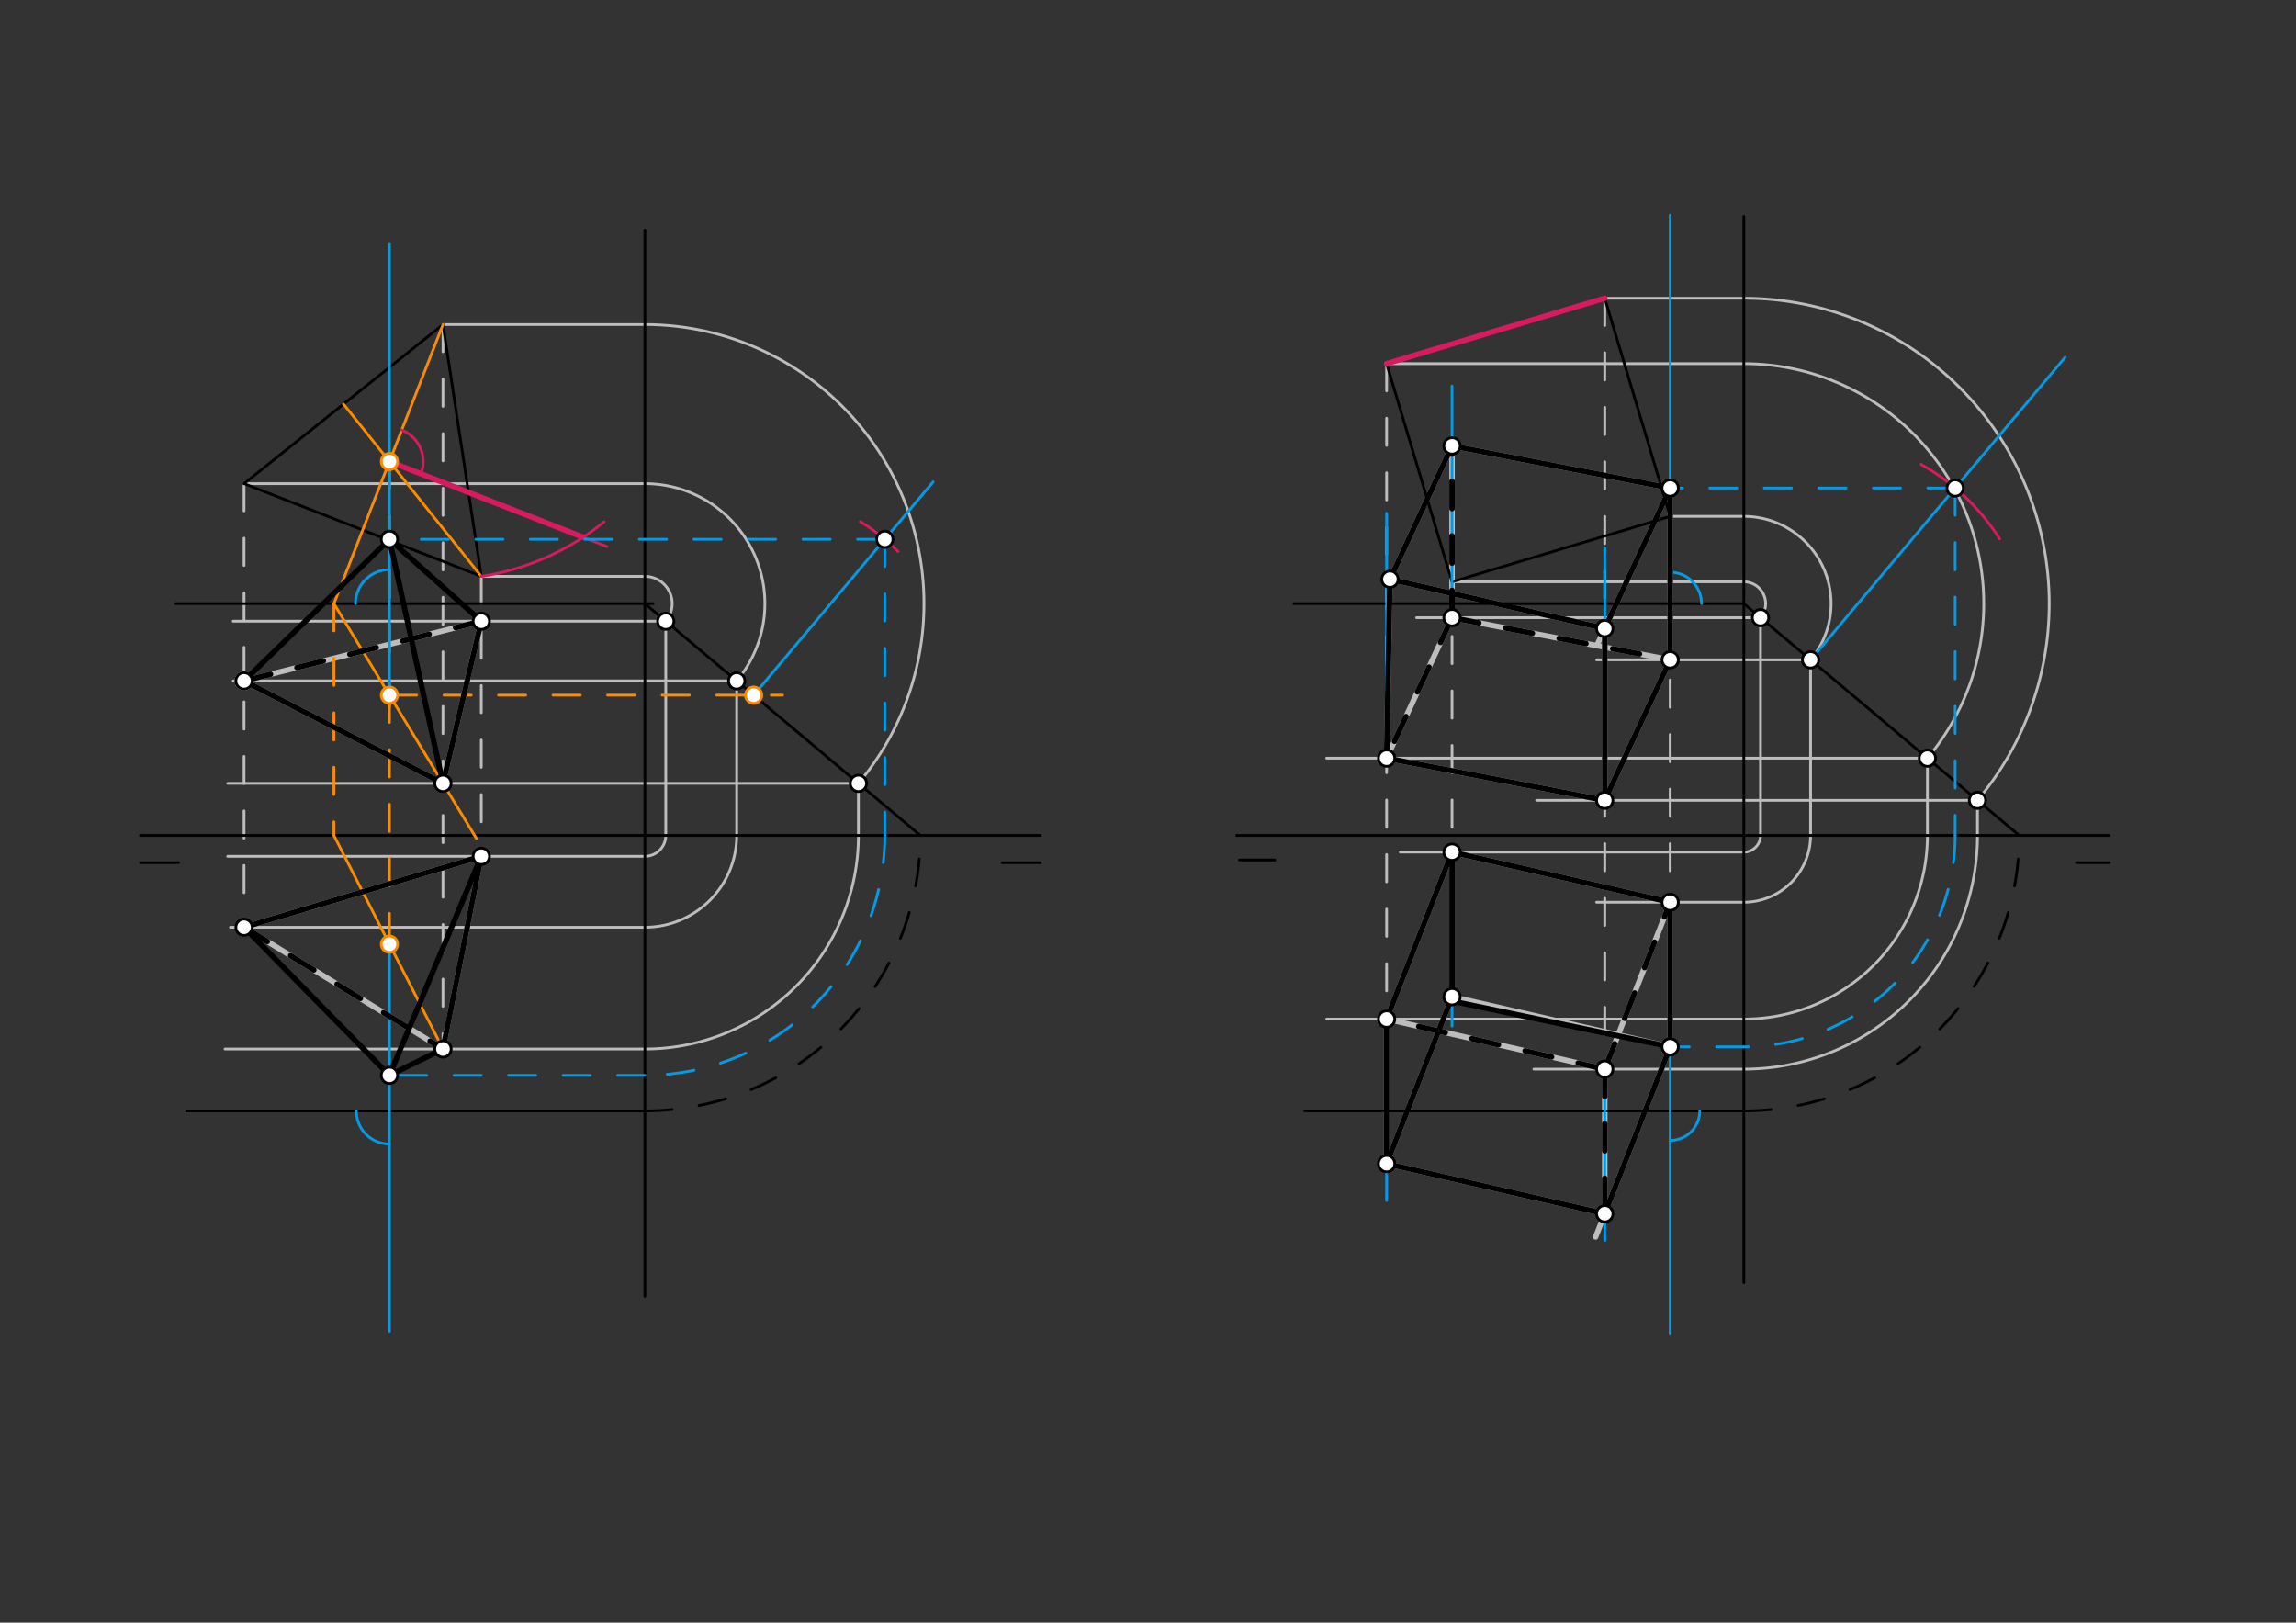 <svg xmlns="http://www.w3.org/2000/svg" class="svg--816" height="100%" preserveAspectRatio="xMidYMid meet" viewBox="0 0 842 595" width="100%"><rect x="0" y="0" width="842" height="595" fill="#333333" stroke="none"/><defs><marker id="marker-arrow" markerHeight="16" markerUnits="userSpaceOnUse" markerWidth="24" orient="auto-start-reverse" refX="24" refY="4" viewBox="0 0 24 8"><path d="M 0 0 L 24 4 L 0 8 z" stroke="inherit"></path></marker></defs><g class="aux-layer--949"><g class="element--733"><line stroke="#BDBDBD" stroke-dasharray="none" stroke-linecap="round" stroke-width="1" x1="162.445" x2="236.5" y1="119" y2="119"></line></g><g class="element--733"><line stroke="#BDBDBD" stroke-dasharray="none" stroke-linecap="round" stroke-width="1" x1="89.5" x2="236.5" y1="177.344" y2="177.344"></line></g><g class="element--733"><line stroke="#BDBDBD" stroke-dasharray="none" stroke-linecap="round" stroke-width="1" x1="176.5" x2="236.5" y1="211.344" y2="211.344"></line></g><g class="element--733"><path d="M 236.5 211.344 A 10 10 0 0 1 244.151 227.783" fill="none" stroke="#BDBDBD" stroke-dasharray="none" stroke-linecap="round" stroke-width="1"></path></g><g class="element--733"><path d="M 236.5 177.344 A 44 44 0 0 1 270.165 249.675" fill="none" stroke="#BDBDBD" stroke-dasharray="none" stroke-linecap="round" stroke-width="1"></path></g><g class="element--733"><path d="M 236.5 119 A 102.344 102.344 0 0 1 314.804 287.243" fill="none" stroke="#BDBDBD" stroke-dasharray="none" stroke-linecap="round" stroke-width="1"></path></g><g class="element--733"><line stroke="#BDBDBD" stroke-dasharray="none" stroke-linecap="round" stroke-width="1" x1="244.151" x2="244.151" y1="227.783" y2="306.344"></line></g><g class="element--733"><line stroke="#BDBDBD" stroke-dasharray="none" stroke-linecap="round" stroke-width="1" x1="270.165" x2="270.165" y1="249.675" y2="306.344"></line></g><g class="element--733"><line stroke="#BDBDBD" stroke-dasharray="none" stroke-linecap="round" stroke-width="1" x1="314.804" x2="314.804" y1="287.243" y2="306.344"></line></g><g class="element--733"><path d="M 244.151 306.344 A 7.651 7.651 0 0 1 236.5 313.995" fill="none" stroke="#BDBDBD" stroke-dasharray="none" stroke-linecap="round" stroke-width="1"></path></g><g class="element--733"><path d="M 270.165 306.344 A 33.665 33.665 0 0 1 236.5 340.008" fill="none" stroke="#BDBDBD" stroke-dasharray="none" stroke-linecap="round" stroke-width="1"></path></g><g class="element--733"><path d="M 314.804 306.344 A 78.304 78.304 0 0 1 236.5 384.648" fill="none" stroke="#BDBDBD" stroke-dasharray="none" stroke-linecap="round" stroke-width="1"></path></g><g class="element--733"><line stroke="#BDBDBD" stroke-dasharray="none" stroke-linecap="round" stroke-width="1" x1="236.5" x2="83.5" y1="313.995" y2="313.995"></line></g><g class="element--733"><line stroke="#BDBDBD" stroke-dasharray="none" stroke-linecap="round" stroke-width="1" x1="236.5" x2="84.5" y1="340.008" y2="340.008"></line></g><g class="element--733"><line stroke="#BDBDBD" stroke-dasharray="none" stroke-linecap="round" stroke-width="1" x1="236.5" x2="82.5" y1="384.648" y2="384.648"></line></g><g class="element--733"><line stroke="#BDBDBD" stroke-dasharray="none" stroke-linecap="round" stroke-width="1" x1="244.151" x2="85.5" y1="227.783" y2="227.783"></line></g><g class="element--733"><line stroke="#BDBDBD" stroke-dasharray="none" stroke-linecap="round" stroke-width="1" x1="270.165" x2="85.5" y1="249.675" y2="249.675"></line></g><g class="element--733"><line stroke="#BDBDBD" stroke-dasharray="none" stroke-linecap="round" stroke-width="1" x1="314.804" x2="83.5" y1="287.243" y2="287.243"></line></g><g class="element--733"><line stroke="#BDBDBD" stroke-dasharray="10" stroke-linecap="round" stroke-width="1" x1="89.5" x2="89.5" y1="177.344" y2="340.008"></line></g><g class="element--733"><line stroke="#BDBDBD" stroke-dasharray="10" stroke-linecap="round" stroke-width="1" x1="162.445" x2="162.445" y1="119" y2="384.648"></line></g><g class="element--733"><line stroke="#BDBDBD" stroke-dasharray="10" stroke-linecap="round" stroke-width="1" x1="176.5" x2="176.5" y1="211.344" y2="313.995"></line></g><g class="element--733"><line stroke="#BDBDBD" stroke-dasharray="none" stroke-linecap="round" stroke-width="2" x1="176.5" x2="89.5" y1="227.783" y2="249.675"></line></g><g class="element--733"><line stroke="#BDBDBD" stroke-dasharray="none" stroke-linecap="round" stroke-width="2" x1="89.5" x2="162.445" y1="249.675" y2="287.243"></line></g><g class="element--733"><line stroke="#BDBDBD" stroke-dasharray="none" stroke-linecap="round" stroke-width="2" x1="176.5" x2="162.445" y1="227.783" y2="287.243"></line></g><g class="element--733"><line stroke="#BDBDBD" stroke-dasharray="none" stroke-linecap="round" stroke-width="2" x1="176.5" x2="89.5" y1="313.995" y2="340.008"></line></g><g class="element--733"><line stroke="#BDBDBD" stroke-dasharray="none" stroke-linecap="round" stroke-width="2" x1="89.5" x2="162.445" y1="340.008" y2="384.648"></line></g><g class="element--733"><line stroke="#BDBDBD" stroke-dasharray="none" stroke-linecap="round" stroke-width="2" x1="162.445" x2="176.5" y1="384.648" y2="313.995"></line></g><g class="element--733"><line stroke="#BDBDBD" stroke-dasharray="none" stroke-linecap="round" stroke-width="1" x1="588.5" x2="639.5" y1="109.344" y2="109.344"></line></g><g class="element--733"><line stroke="#BDBDBD" stroke-dasharray="none" stroke-linecap="round" stroke-width="1" x1="508.5" x2="639.5" y1="133.344" y2="133.344"></line></g><g class="element--733"><line stroke="#BDBDBD" stroke-dasharray="none" stroke-linecap="round" stroke-width="1" x1="612.5" x2="639.5" y1="189.344" y2="189.344"></line></g><g class="element--733"><line stroke="#BDBDBD" stroke-dasharray="none" stroke-linecap="round" stroke-width="1" x1="532.5" x2="639.5" y1="213.344" y2="213.344"></line></g><g class="element--733"><path d="M 639.5 109.344 A 112 112 0 0 1 725.192 293.461" fill="none" stroke="#BDBDBD" stroke-dasharray="none" stroke-linecap="round" stroke-width="1"></path></g><g class="element--733"><path d="M 639.5 133.344 A 88 88 0 0 1 706.829 278.007" fill="none" stroke="#BDBDBD" stroke-dasharray="none" stroke-linecap="round" stroke-width="1"></path></g><g class="element--733"><path d="M 639.5 189.344 A 32 32 0 0 1 663.983 241.949" fill="none" stroke="#BDBDBD" stroke-dasharray="none" stroke-linecap="round" stroke-width="1"></path></g><g class="element--733"><path d="M 639.5 213.344 A 8 8 0 0 1 645.621 226.495" fill="none" stroke="#BDBDBD" stroke-dasharray="none" stroke-linecap="round" stroke-width="1"></path></g><g class="element--733"><line stroke="#BDBDBD" stroke-dasharray="none" stroke-linecap="round" stroke-width="1" x1="645.621" x2="645.621" y1="226.495" y2="306.344"></line></g><g class="element--733"><line stroke="#BDBDBD" stroke-dasharray="none" stroke-linecap="round" stroke-width="1" x1="663.983" x2="663.983" y1="241.949" y2="306.344"></line></g><g class="element--733"><line stroke="#BDBDBD" stroke-dasharray="none" stroke-linecap="round" stroke-width="1" x1="706.829" x2="706.829" y1="278.007" y2="306.344"></line></g><g class="element--733"><line stroke="#BDBDBD" stroke-dasharray="none" stroke-linecap="round" stroke-width="1" x1="725.192" x2="725.192" y1="293.461" y2="306.344"></line></g><g class="element--733"><path d="M 645.621 306.344 A 6.121 6.121 0 0 1 639.5 312.465" fill="none" stroke="#BDBDBD" stroke-dasharray="none" stroke-linecap="round" stroke-width="1"></path></g><g class="element--733"><path d="M 663.983 306.344 A 24.483 24.483 0 0 1 639.5 330.827" fill="none" stroke="#BDBDBD" stroke-dasharray="none" stroke-linecap="round" stroke-width="1"></path></g><g class="element--733"><path d="M 706.829 306.344 A 67.329 67.329 0 0 1 639.5 373.673" fill="none" stroke="#BDBDBD" stroke-dasharray="none" stroke-linecap="round" stroke-width="1"></path></g><g class="element--733"><path d="M 725.192 306.344 A 85.692 85.692 0 0 1 639.5 392.036" fill="none" stroke="#BDBDBD" stroke-dasharray="none" stroke-linecap="round" stroke-width="1"></path></g><g class="element--733"><line stroke="#BDBDBD" stroke-dasharray="none" stroke-linecap="round" stroke-width="1" x1="645.621" x2="519.5" y1="226.495" y2="226.495"></line></g><g class="element--733"><line stroke="#BDBDBD" stroke-dasharray="none" stroke-linecap="round" stroke-width="1" x1="639.5" x2="513.5" y1="312.465" y2="312.465"></line></g><g class="element--733"><line stroke="#BDBDBD" stroke-dasharray="10" stroke-linecap="round" stroke-width="1" x1="532.5" x2="532.5" y1="213.344" y2="312.465"></line></g><g class="element--733"><line stroke="#BDBDBD" stroke-dasharray="none" stroke-linecap="round" stroke-width="1" x1="663.983" x2="585.5" y1="241.949" y2="241.949"></line></g><g class="element--733"><line stroke="#BDBDBD" stroke-dasharray="none" stroke-linecap="round" stroke-width="1" x1="639.5" x2="585.5" y1="330.827" y2="330.827"></line></g><g class="element--733"><line stroke="#BDBDBD" stroke-dasharray="10" stroke-linecap="round" stroke-width="1" x1="612.5" x2="612.5" y1="189.344" y2="330.827"></line></g><g class="element--733"><line stroke="#BDBDBD" stroke-dasharray="none" stroke-linecap="round" stroke-width="1" x1="706.829" x2="486.5" y1="278.007" y2="278.007"></line></g><g class="element--733"><line stroke="#BDBDBD" stroke-dasharray="none" stroke-linecap="round" stroke-width="1" x1="639.5" x2="486.5" y1="373.673" y2="373.673"></line></g><g class="element--733"><line stroke="#BDBDBD" stroke-dasharray="10" stroke-linecap="round" stroke-width="1" x1="508.5" x2="508.5" y1="133.344" y2="373.673"></line></g><g class="element--733"><line stroke="#BDBDBD" stroke-dasharray="none" stroke-linecap="round" stroke-width="1" x1="725.192" x2="563.5" y1="293.461" y2="293.461"></line></g><g class="element--733"><line stroke="#BDBDBD" stroke-dasharray="none" stroke-linecap="round" stroke-width="1" x1="639.5" x2="562.5" y1="392.036" y2="392.036"></line></g><g class="element--733"><line stroke="#BDBDBD" stroke-dasharray="10" stroke-linecap="round" stroke-width="1" x1="588.5" x2="588.5" y1="109.344" y2="392.036"></line></g><g class="element--733"><line stroke="#BDBDBD" stroke-dasharray="none" stroke-linecap="round" stroke-width="2" x1="532.5" x2="612.5" y1="226.495" y2="241.949"></line></g><g class="element--733"><line stroke="#BDBDBD" stroke-dasharray="none" stroke-linecap="round" stroke-width="2" x1="612.5" x2="588.5" y1="241.949" y2="293.461"></line></g><g class="element--733"><line stroke="#BDBDBD" stroke-dasharray="none" stroke-linecap="round" stroke-width="2" x1="588.5" x2="508.5" y1="293.461" y2="278.007"></line></g><g class="element--733"><line stroke="#BDBDBD" stroke-dasharray="none" stroke-linecap="round" stroke-width="2" x1="508.5" x2="532.5" y1="278.007" y2="226.495"></line></g><g class="element--733"><line stroke="#BDBDBD" stroke-dasharray="none" stroke-linecap="round" stroke-width="2" x1="532.5" x2="612.5" y1="312.465" y2="330.827"></line></g><g class="element--733"><line stroke="#BDBDBD" stroke-dasharray="none" stroke-linecap="round" stroke-width="2" x1="612.5" x2="588.5" y1="330.827" y2="392.036"></line></g><g class="element--733"><line stroke="#BDBDBD" stroke-dasharray="none" stroke-linecap="round" stroke-width="2" x1="588.5" x2="508.5" y1="392.036" y2="373.673"></line></g><g class="element--733"><line stroke="#BDBDBD" stroke-dasharray="none" stroke-linecap="round" stroke-width="2" x1="508.5" x2="532.5" y1="373.673" y2="312.465"></line></g><g class="element--733"><line stroke="#BDBDBD" stroke-dasharray="none" stroke-linecap="round" stroke-width="2" x1="612.5" x2="532.475" y1="178.951" y2="163.493"></line></g><g class="element--733"><line stroke="#BDBDBD" stroke-dasharray="none" stroke-linecap="round" stroke-width="2" x1="612.5" x2="585.878" y1="178.951" y2="236.091"></line></g><g class="element--733"><line stroke="#BDBDBD" stroke-dasharray="none" stroke-linecap="round" stroke-width="2" x1="532.5" x2="509.721" y1="163.498" y2="212.39"></line></g><g class="element--733"><line stroke="#BDBDBD" stroke-dasharray="none" stroke-linecap="round" stroke-width="2" x1="509.721" x2="588.5" y1="212.39" y2="230.463"></line></g><g class="element--733"><line stroke="#BDBDBD" stroke-dasharray="none" stroke-linecap="round" stroke-width="2" x1="509.721" x2="508.5" y1="212.39" y2="278.007"></line></g><g class="element--733"><line stroke="#BDBDBD" stroke-dasharray="none" stroke-linecap="round" stroke-width="2" x1="532.5" x2="532.5" y1="163.498" y2="217.616"></line></g><g class="element--733"><line stroke="#BDBDBD" stroke-dasharray="none" stroke-linecap="round" stroke-width="2" x1="612.5" x2="612.5" y1="178.951" y2="241.949"></line></g><g class="element--733"><line stroke="#BDBDBD" stroke-dasharray="none" stroke-linecap="round" stroke-width="2" x1="588.5" x2="588.5" y1="230.463" y2="293.461"></line></g><g class="element--733"><line stroke="#BDBDBD" stroke-dasharray="none" stroke-linecap="round" stroke-width="2" x1="612.5" x2="585.155" y1="383.845" y2="453.584"></line></g><g class="element--733"><line stroke="#BDBDBD" stroke-dasharray="none" stroke-linecap="round" stroke-width="2" x1="588.5" x2="508.464" y1="445.053" y2="426.683"></line></g><g class="element--733"><line stroke="#BDBDBD" stroke-dasharray="none" stroke-linecap="round" stroke-width="2" x1="612.5" x2="532.419" y1="383.845" y2="365.464"></line></g><g class="element--733"><line stroke="#BDBDBD" stroke-dasharray="none" stroke-linecap="round" stroke-width="2" x1="532.5" x2="508.5" y1="365.482" y2="426.691"></line></g><g class="element--733"><line stroke="#BDBDBD" stroke-dasharray="none" stroke-linecap="round" stroke-width="2" x1="508.5" x2="508.5" y1="373.673" y2="426.691"></line></g><g class="element--733"><line stroke="#BDBDBD" stroke-dasharray="none" stroke-linecap="round" stroke-width="2" x1="532.5" x2="532.5" y1="365.482" y2="312.465"></line></g><g class="element--733"><line stroke="#BDBDBD" stroke-dasharray="none" stroke-linecap="round" stroke-width="2" x1="612.5" x2="612.5" y1="330.827" y2="383.845"></line></g><g class="element--733"><line stroke="#BDBDBD" stroke-dasharray="none" stroke-linecap="round" stroke-width="2" x1="588.5" x2="588.5" y1="392.036" y2="445.053"></line></g><g class="element--733"><circle cx="89.5" cy="249.675" r="3" stroke="#BDBDBD" stroke-width="1" fill="#ffffff"></circle>}</g></g><g class="main-layer--75a"><g class="element--733"><line stroke="#000000" stroke-dasharray="none" stroke-linecap="round" stroke-width="1" x1="51.5" x2="381.5" y1="306.344" y2="306.344"></line></g><g class="element--733"><line stroke="#000000" stroke-dasharray="none" stroke-linecap="round" stroke-width="1" x1="453.5" x2="773.5" y1="306.344" y2="306.344"></line></g><g class="element--733"><line stroke="#000000" stroke-dasharray="none" stroke-linecap="round" stroke-width="1" x1="51.5" x2="65.5" y1="316.344" y2="316.344"></line></g><g class="element--733"><line stroke="#000000" stroke-dasharray="none" stroke-linecap="round" stroke-width="1" x1="381.5" x2="367.5" y1="316.344" y2="316.344"></line></g><g class="element--733"><line stroke="#000000" stroke-dasharray="none" stroke-linecap="round" stroke-width="1" x1="454.5" x2="467.5" y1="315.344" y2="315.344"></line></g><g class="element--733"><line stroke="#000000" stroke-dasharray="none" stroke-linecap="round" stroke-width="1" x1="773.5" x2="761.5" y1="316.344" y2="316.344"></line></g><g class="element--733"><line stroke="#000000" stroke-dasharray="none" stroke-linecap="round" stroke-width="1" x1="508.5" x2="588.5" y1="133.344" y2="109.344"></line></g><g class="element--733"><line stroke="#000000" stroke-dasharray="none" stroke-linecap="round" stroke-width="1" x1="508.5" x2="532.5" y1="133.344" y2="213.344"></line></g><g class="element--733"><line stroke="#000000" stroke-dasharray="none" stroke-linecap="round" stroke-width="1" x1="588.5" x2="612.5" y1="109.344" y2="189.344"></line></g><g class="element--733"><line stroke="#000000" stroke-dasharray="none" stroke-linecap="round" stroke-width="1" x1="532.5" x2="612.5" y1="213.344" y2="189.344"></line></g><g class="element--733"><line stroke="#000000" stroke-dasharray="none" stroke-linecap="round" stroke-width="1" x1="64.5" x2="239.5" y1="221.344" y2="221.344"></line></g><g class="element--733"><line stroke="#000000" stroke-dasharray="none" stroke-linecap="round" stroke-width="1" x1="68.5" x2="236.5" y1="407.344" y2="407.344"></line></g><g class="element--733"><line stroke="#000000" stroke-dasharray="none" stroke-linecap="round" stroke-width="1" x1="176.5" x2="89.5" y1="211.344" y2="177.344"></line></g><g class="element--733"><line stroke="#000000" stroke-dasharray="none" stroke-linecap="round" stroke-width="1" x1="162.445" x2="89.5" y1="119" y2="177.344"></line></g><g class="element--733"><line stroke="#000000" stroke-dasharray="none" stroke-linecap="round" stroke-width="1" x1="162.445" x2="176.5" y1="119" y2="211.344"></line></g><g class="element--733"><line stroke="#000000" stroke-dasharray="none" stroke-linecap="round" stroke-width="1" x1="474.5" x2="639.5" y1="221.344" y2="221.344"></line></g><g class="element--733"><line stroke="#000000" stroke-dasharray="none" stroke-linecap="round" stroke-width="1" x1="478.5" x2="639.5" y1="407.344" y2="407.344"></line></g><g class="element--733"><line stroke="#000000" stroke-dasharray="none" stroke-linecap="round" stroke-width="1" x1="236.5" x2="236.5" y1="475.344" y2="84.344"></line></g><g class="element--733"><line stroke="#000000" stroke-dasharray="none" stroke-linecap="round" stroke-width="1" x1="639.5" x2="639.5" y1="470.344" y2="79.344"></line></g><g class="element--733"><path d="M 236.5 407.344 A 101 101 0 0 0 337.5 306.344" fill="none" stroke="#000000" stroke-dasharray="10" stroke-linecap="round" stroke-width="1"></path></g><g class="element--733"><path d="M 639.5 407.344 A 101 101 0 0 0 740.5 306.344" fill="none" stroke="#000000" stroke-dasharray="10" stroke-linecap="round" stroke-width="1"></path></g><g class="element--733"><line stroke="#000000" stroke-dasharray="none" stroke-linecap="round" stroke-width="1" x1="236.5" x2="337.5" y1="221.344" y2="306.344"></line></g><g class="element--733"><line stroke="#000000" stroke-dasharray="none" stroke-linecap="round" stroke-width="1" x1="639.5" x2="740.5" y1="221.344" y2="306.344"></line></g><g class="element--733"><line stroke="#FB8C00" stroke-dasharray="none" stroke-linecap="round" stroke-width="1" x1="176.5" x2="125.972" y1="211.344" y2="148.172"></line></g><g class="element--733"><line stroke="#FB8C00" stroke-dasharray="none" stroke-linecap="round" stroke-width="1" x1="162.445" x2="122.424" y1="119" y2="221.406"></line></g><g class="element--733"><line stroke="#FB8C00" stroke-dasharray="none" stroke-linecap="round" stroke-width="1" x1="122.448" x2="174.7" y1="221.344" y2="307.436"></line></g><g class="element--733"><line stroke="#FB8C00" stroke-dasharray="10" stroke-linecap="round" stroke-width="1" x1="142.815" x2="142.815" y1="169.229" y2="264.39"></line></g><g class="element--733"><line stroke="#FB8C00" stroke-dasharray="10" stroke-linecap="round" stroke-width="1" x1="122.448" x2="122.448" y1="221.344" y2="306.344"></line></g><g class="element--733"><line stroke="#FB8C00" stroke-dasharray="none" stroke-linecap="round" stroke-width="1" x1="122.448" x2="162.445" y1="306.344" y2="384.648"></line></g><g class="element--733"><line stroke="#FB8C00" stroke-dasharray="10" stroke-linecap="round" stroke-width="1" x1="142.815" x2="142.815" y1="254.901" y2="352.043"></line></g><g class="element--733"><line stroke="#039BE5" stroke-dasharray="none" stroke-linecap="round" stroke-width="1" x1="142.815" x2="142.815" y1="254.901" y2="89.562"></line></g><g class="element--733"><path d="M 142.815 208.896 A 12.448 12.448 0 0 0 130.367 221.344" fill="none" stroke="#039BE5" stroke-dasharray="none" stroke-linecap="round" stroke-width="1"></path></g><g class="element--733"><line stroke="#039BE5" stroke-dasharray="none" stroke-linecap="round" stroke-width="1" x1="142.815" x2="142.815" y1="346.217" y2="488.229"></line></g><g class="element--733"><path d="M 130.667 407.344 A 12.148 12.148 0 0 0 142.815 419.492" fill="none" stroke="#039BE5" stroke-dasharray="none" stroke-linecap="round" stroke-width="1"></path></g><g class="element--733"><line stroke="#D81B60" stroke-dasharray="none" stroke-linecap="round" stroke-width="1" x1="142.815" x2="222.57" y1="169.229" y2="200.398"></line></g><g class="element--733"><path d="M 147.319 157.703 A 12.375 12.375 0 0 1 154.341 173.734" fill="none" stroke="#D81B60" stroke-dasharray="none" stroke-linecap="round" stroke-width="1"></path></g><g class="element--733"><path d="M 176.5 211.344 A 93.408 93.408 0 0 0 221.518 191.355" fill="none" stroke="#D81B60" stroke-dasharray="none" stroke-linecap="round" stroke-width="1"></path></g><g class="element--733"><line stroke="#D81B60" stroke-dasharray="none" stroke-linecap="round" stroke-width="2" x1="142.815" x2="213.85" y1="169.229" y2="196.99"></line></g><g class="element--733"><line stroke="#FB8C00" stroke-dasharray="10" stroke-linecap="round" stroke-width="1" x1="142.815" x2="287" y1="254.901" y2="254.901"></line></g><g class="element--733"><line stroke="#039BE5" stroke-dasharray="none" stroke-linecap="round" stroke-width="1" x1="276.373" x2="342.198" y1="254.901" y2="176.686"></line></g><g class="element--733"><path d="M 329.333 202.229 A 74.693 74.693 0 0 0 315.507 191.28" fill="none" stroke="#D81B60" stroke-dasharray="none" stroke-linecap="round" stroke-width="1"></path></g><g class="element--733"><line stroke="#039BE5" stroke-dasharray="10" stroke-linecap="round" stroke-width="1" x1="324.468" x2="142.815" y1="197.752" y2="197.752"></line></g><g class="element--733"><line stroke="#039BE5" stroke-dasharray="10" stroke-linecap="round" stroke-width="1" x1="324.468" x2="324.468" y1="197.752" y2="306.344"></line></g><g class="element--733"><path d="M 324.468 306.344 A 87.968 87.968 0 0 1 236.5 394.312" fill="none" stroke="#039BE5" stroke-dasharray="10" stroke-linecap="round" stroke-width="1"></path></g><g class="element--733"><line stroke="#039BE5" stroke-dasharray="10" stroke-linecap="round" stroke-width="1" x1="236.5" x2="142.815" y1="394.312" y2="394.312"></line></g><g class="element--733"><line stroke="#000000" stroke-dasharray="none" stroke-linecap="round" stroke-width="2" x1="89.5" x2="142.815" y1="340.008" y2="394.312"></line></g><g class="element--733"><line stroke="#000000" stroke-dasharray="none" stroke-linecap="round" stroke-width="2" x1="142.815" x2="162.445" y1="394.312" y2="384.648"></line></g><g class="element--733"><line stroke="#000000" stroke-dasharray="none" stroke-linecap="round" stroke-width="2" x1="162.445" x2="176.5" y1="384.648" y2="313.995"></line></g><g class="element--733"><line stroke="#000000" stroke-dasharray="none" stroke-linecap="round" stroke-width="2" x1="176.5" x2="89.5" y1="313.995" y2="340.008"></line></g><g class="element--733"><line stroke="#000000" stroke-dasharray="none" stroke-linecap="round" stroke-width="2" x1="176.5" x2="142.815" y1="313.995" y2="394.312"></line></g><g class="element--733"><line stroke="#000000" stroke-dasharray="10" stroke-linecap="round" stroke-width="2" x1="89.5" x2="162.445" y1="340.008" y2="384.648"></line></g><g class="element--733"><line stroke="#000000" stroke-dasharray="none" stroke-linecap="round" stroke-width="2" x1="142.815" x2="176.5" y1="197.752" y2="227.783"></line></g><g class="element--733"><line stroke="#000000" stroke-dasharray="none" stroke-linecap="round" stroke-width="2" x1="176.5" x2="162.445" y1="227.783" y2="287.243"></line></g><g class="element--733"><line stroke="#000000" stroke-dasharray="none" stroke-linecap="round" stroke-width="2" x1="162.445" x2="89.5" y1="287.243" y2="249.675"></line></g><g class="element--733"><line stroke="#000000" stroke-dasharray="none" stroke-linecap="round" stroke-width="2" x1="89.5" x2="142.815" y1="249.675" y2="197.752"></line></g><g class="element--733"><line stroke="#000000" stroke-dasharray="none" stroke-linecap="round" stroke-width="2" x1="142.815" x2="162.445" y1="197.752" y2="287.243"></line></g><g class="element--733"><line stroke="#000000" stroke-dasharray="10" stroke-linecap="round" stroke-width="2" x1="89.5" x2="176.5" y1="249.675" y2="227.783"></line></g><g class="element--733"><line stroke="#039BE5" stroke-dasharray="none" stroke-linecap="round" stroke-width="1" x1="612.5" x2="612.5" y1="241.949" y2="78.896"></line></g><g class="element--733"><line stroke="#039BE5" stroke-dasharray="none" stroke-linecap="round" stroke-width="1" x1="612.5" x2="612.5" y1="330.827" y2="488.896"></line></g><g class="element--733"><path d="M 624 221.344 A 11.5 11.5 0 0 0 612.5 209.844" fill="none" stroke="#039BE5" stroke-dasharray="none" stroke-linecap="round" stroke-width="1"></path></g><g class="element--733"><path d="M 623.333 407.344 A 10.833 10.833 0 0 1 612.5 418.177" fill="none" stroke="#039BE5" stroke-dasharray="none" stroke-linecap="round" stroke-width="1"></path></g><g class="element--733"><line stroke="#039BE5" stroke-dasharray="none" stroke-linecap="round" stroke-width="1" x1="663.983" x2="757.362" y1="241.949" y2="130.993"></line></g><g class="element--733"><line stroke="#D81B60" stroke-dasharray="none" stroke-linecap="round" stroke-width="2" x1="588.5" x2="508.5" y1="109.344" y2="133.344"></line></g><g class="element--733"><path d="M 733.333 197.562 A 82.338 82.338 0 0 0 704.499 170.269" fill="none" stroke="#D81B60" stroke-dasharray="none" stroke-linecap="round" stroke-width="1"></path></g><g class="element--733"><line stroke="#039BE5" stroke-dasharray="10" stroke-linecap="round" stroke-width="1" x1="717.001" x2="612.5" y1="178.951" y2="178.951"></line></g><g class="element--733"><line stroke="#039BE5" stroke-dasharray="10" stroke-linecap="round" stroke-width="1" x1="717.001" x2="717.001" y1="178.951" y2="306.344"></line></g><g class="element--733"><path d="M 717.001 306.344 A 77.501 77.501 0 0 1 639.5 383.845" fill="none" stroke="#039BE5" stroke-dasharray="10" stroke-linecap="round" stroke-width="1"></path></g><g class="element--733"><line stroke="#039BE5" stroke-dasharray="10" stroke-linecap="round" stroke-width="1" x1="639.5" x2="612.5" y1="383.845" y2="383.845"></line></g><g class="element--733"><line stroke="#039BE5" stroke-dasharray="none" stroke-linecap="round" stroke-width="1" x1="532.5" x2="532.5" y1="226.495" y2="141.562"></line></g><g class="element--733"><line stroke="#039BE5" stroke-dasharray="none" stroke-linecap="round" stroke-width="1" x1="508.5" x2="508.5" y1="278.007" y2="188.229"></line></g><g class="element--733"><line stroke="#039BE5" stroke-dasharray="none" stroke-linecap="round" stroke-width="1" x1="588.5" x2="588.5" y1="293.461" y2="200.896"></line></g><g class="element--733"><line stroke="#039BE5" stroke-dasharray="none" stroke-linecap="round" stroke-width="1" x1="588.5" x2="588.5" y1="392.036" y2="454.896"></line></g><g class="element--733"><line stroke="#039BE5" stroke-dasharray="none" stroke-linecap="round" stroke-width="1" x1="532.5" x2="532.5" y1="312.465" y2="376.229"></line></g><g class="element--733"><line stroke="#039BE5" stroke-dasharray="none" stroke-linecap="round" stroke-width="1" x1="508.5" x2="508.5" y1="373.673" y2="440.229"></line></g><g class="element--733"><line stroke="#000000" stroke-dasharray="none" stroke-linecap="round" stroke-width="2" x1="532.5" x2="612.5" y1="163.498" y2="178.951"></line></g><g class="element--733"><line stroke="#000000" stroke-dasharray="none" stroke-linecap="round" stroke-width="2" x1="612.5" x2="612.5" y1="178.951" y2="241.949"></line></g><g class="element--733"><line stroke="#000000" stroke-dasharray="none" stroke-linecap="round" stroke-width="2" x1="612.5" x2="588.5" y1="241.949" y2="293.461"></line></g><g class="element--733"><line stroke="#000000" stroke-dasharray="none" stroke-linecap="round" stroke-width="2" x1="588.5" x2="508.5" y1="293.461" y2="278.007"></line></g><g class="element--733"><line stroke="#000000" stroke-dasharray="none" stroke-linecap="round" stroke-width="2" x1="508.5" x2="509.721" y1="278.007" y2="212.39"></line></g><g class="element--733"><line stroke="#000000" stroke-dasharray="none" stroke-linecap="round" stroke-width="2" x1="509.721" x2="532.5" y1="212.39" y2="163.498"></line></g><g class="element--733"><line stroke="#000000" stroke-dasharray="none" stroke-linecap="round" stroke-width="2" x1="509.721" x2="588.5" y1="212.39" y2="230.463"></line></g><g class="element--733"><line stroke="#000000" stroke-dasharray="none" stroke-linecap="round" stroke-width="2" x1="588.5" x2="612.5" y1="230.463" y2="178.951"></line></g><g class="element--733"><line stroke="#000000" stroke-dasharray="none" stroke-linecap="round" stroke-width="2" x1="588.5" x2="588.5" y1="230.463" y2="293.461"></line></g><g class="element--733"><line stroke="#000000" stroke-dasharray="10" stroke-linecap="round" stroke-width="2" x1="532.5" x2="532.5" y1="226.495" y2="163.498"></line></g><g class="element--733"><line stroke="#000000" stroke-dasharray="10" stroke-linecap="round" stroke-width="2" x1="532.5" x2="508.5" y1="226.495" y2="278.007"></line></g><g class="element--733"><line stroke="#000000" stroke-dasharray="10" stroke-linecap="round" stroke-width="2" x1="532.5" x2="612.5" y1="226.495" y2="241.949"></line></g><g class="element--733"><line stroke="#000000" stroke-dasharray="none" stroke-linecap="round" stroke-width="2" x1="532.5" x2="612.5" y1="312.465" y2="330.827"></line></g><g class="element--733"><line stroke="#000000" stroke-dasharray="none" stroke-linecap="round" stroke-width="2" x1="612.5" x2="612.5" y1="330.827" y2="383.845"></line></g><g class="element--733"><line stroke="#000000" stroke-dasharray="none" stroke-linecap="round" stroke-width="2" x1="612.5" x2="588.5" y1="383.845" y2="445.053"></line></g><g class="element--733"><line stroke="#000000" stroke-dasharray="none" stroke-linecap="round" stroke-width="2" x1="588.5" x2="508.5" y1="445.053" y2="426.691"></line></g><g class="element--733"><line stroke="#000000" stroke-dasharray="none" stroke-linecap="round" stroke-width="2" x1="508.5" x2="508.5" y1="426.691" y2="373.673"></line></g><g class="element--733"><line stroke="#000000" stroke-dasharray="none" stroke-linecap="round" stroke-width="2" x1="508.5" x2="532.5" y1="373.673" y2="312.465"></line></g><g class="element--733"><line stroke="#000000" stroke-dasharray="10" stroke-linecap="round" stroke-width="2" x1="588.5" x2="588.5" y1="392.036" y2="445.053"></line></g><g class="element--733"><line stroke="#000000" stroke-dasharray="10" stroke-linecap="round" stroke-width="2" x1="588.5" x2="508.5" y1="392.036" y2="373.673"></line></g><g class="element--733"><line stroke="#000000" stroke-dasharray="10" stroke-linecap="round" stroke-width="2" x1="588.5" x2="612.5" y1="392.036" y2="330.827"></line></g><g class="element--733"><line stroke="#000000" stroke-dasharray="none" stroke-linecap="round" stroke-width="2" x1="532.5" x2="532.5" y1="312.465" y2="365.482"></line></g><g class="element--733"><line stroke="#000000" stroke-dasharray="none" stroke-linecap="round" stroke-width="2" x1="532.5" x2="508.5" y1="365.482" y2="426.691"></line></g><g class="element--733"><line stroke="#000000" stroke-dasharray="none" stroke-linecap="round" stroke-width="2" x1="531.92" x2="612.5" y1="366.962" y2="383.845"></line></g><g class="element--733"><circle cx="244.151" cy="227.783" r="3" stroke="#000000" stroke-width="1" fill="#ffffff"></circle>}</g><g class="element--733"><circle cx="270.165" cy="249.675" r="3" stroke="#000000" stroke-width="1" fill="#ffffff"></circle>}</g><g class="element--733"><circle cx="314.804" cy="287.243" r="3" stroke="#000000" stroke-width="1" fill="#ffffff"></circle>}</g><g class="element--733"><circle cx="89.5" cy="249.675" r="3" stroke="#000000" stroke-width="1" fill="#ffffff"></circle>}</g><g class="element--733"><circle cx="89.5" cy="340.008" r="3" stroke="#000000" stroke-width="1" fill="#ffffff"></circle>}</g><g class="element--733"><circle cx="162.445" cy="287.243" r="3" stroke="#000000" stroke-width="1" fill="#ffffff"></circle>}</g><g class="element--733"><circle cx="162.445" cy="384.648" r="3" stroke="#000000" stroke-width="1" fill="#ffffff"></circle>}</g><g class="element--733"><circle cx="176.5" cy="313.995" r="3" stroke="#000000" stroke-width="1" fill="#ffffff"></circle>}</g><g class="element--733"><circle cx="176.5" cy="227.783" r="3" stroke="#000000" stroke-width="1" fill="#ffffff"></circle>}</g><g class="element--733"><circle cx="645.621" cy="226.495" r="3" stroke="#000000" stroke-width="1" fill="#ffffff"></circle>}</g><g class="element--733"><circle cx="663.983" cy="241.949" r="3" stroke="#000000" stroke-width="1" fill="#ffffff"></circle>}</g><g class="element--733"><circle cx="706.829" cy="278.007" r="3" stroke="#000000" stroke-width="1" fill="#ffffff"></circle>}</g><g class="element--733"><circle cx="725.192" cy="293.461" r="3" stroke="#000000" stroke-width="1" fill="#ffffff"></circle>}</g><g class="element--733"><circle cx="532.5" cy="226.495" r="3" stroke="#000000" stroke-width="1" fill="#ffffff"></circle>}</g><g class="element--733"><circle cx="532.5" cy="312.465" r="3" stroke="#000000" stroke-width="1" fill="#ffffff"></circle>}</g><g class="element--733"><circle cx="612.5" cy="241.949" r="3" stroke="#000000" stroke-width="1" fill="#ffffff"></circle>}</g><g class="element--733"><circle cx="612.5" cy="330.827" r="3" stroke="#000000" stroke-width="1" fill="#ffffff"></circle>}</g><g class="element--733"><circle cx="508.5" cy="278.007" r="3" stroke="#000000" stroke-width="1" fill="#ffffff"></circle>}</g><g class="element--733"><circle cx="508.5" cy="373.673" r="3" stroke="#000000" stroke-width="1" fill="#ffffff"></circle>}</g><g class="element--733"><circle cx="588.5" cy="392.036" r="3" stroke="#000000" stroke-width="1" fill="#ffffff"></circle>}</g><g class="element--733"><circle cx="588.5" cy="293.461" r="3" stroke="#000000" stroke-width="1" fill="#ffffff"></circle>}</g><g class="element--733"><circle cx="142.815" cy="169.229" r="3" stroke="#FB8C00" stroke-width="1" fill="#ffffff"></circle>}</g><g class="element--733"><circle cx="142.815" cy="254.901" r="3" stroke="#FB8C00" stroke-width="1" fill="#ffffff"></circle>}</g><g class="element--733"><circle cx="142.815" cy="346.217" r="3" stroke="#FB8C00" stroke-width="1" fill="#ffffff"></circle>}</g><g class="element--733"><circle cx="276.373" cy="254.901" r="3" stroke="#FB8C00" stroke-width="1" fill="#ffffff"></circle>}</g><g class="element--733"><circle cx="324.468" cy="197.752" r="3" stroke="#000000" stroke-width="1" fill="#ffffff"></circle>}</g><g class="element--733"><circle cx="142.815" cy="197.752" r="3" stroke="#000000" stroke-width="1" fill="#ffffff"></circle>}</g><g class="element--733"><circle cx="142.815" cy="394.312" r="3" stroke="#000000" stroke-width="1" fill="#ffffff"></circle>}</g><g class="element--733"><circle cx="717.001" cy="178.951" r="3" stroke="#000000" stroke-width="1" fill="#ffffff"></circle>}</g><g class="element--733"><circle cx="612.5" cy="178.951" r="3" stroke="#000000" stroke-width="1" fill="#ffffff"></circle>}</g><g class="element--733"><circle cx="612.5" cy="383.845" r="3" stroke="#000000" stroke-width="1" fill="#ffffff"></circle>}</g><g class="element--733"><circle cx="532.5" cy="163.498" r="3" stroke="#000000" stroke-width="1" fill="#ffffff"></circle>}</g><g class="element--733"><circle cx="588.5" cy="230.463" r="3" stroke="#000000" stroke-width="1" fill="#ffffff"></circle>}</g><g class="element--733"><circle cx="509.721" cy="212.39" r="3" stroke="#000000" stroke-width="1" fill="#ffffff"></circle>}</g><g class="element--733"><circle cx="588.5" cy="445.053" r="3" stroke="#000000" stroke-width="1" fill="#ffffff"></circle>}</g><g class="element--733"><circle cx="508.5" cy="426.691" r="3" stroke="#000000" stroke-width="1" fill="#ffffff"></circle>}</g><g class="element--733"><circle cx="532.5" cy="365.482" r="3" stroke="#000000" stroke-width="1" fill="#ffffff"></circle>}</g></g><g class="snaps-layer--ac6"></g><g class="temp-layer--52d"></g></svg>
